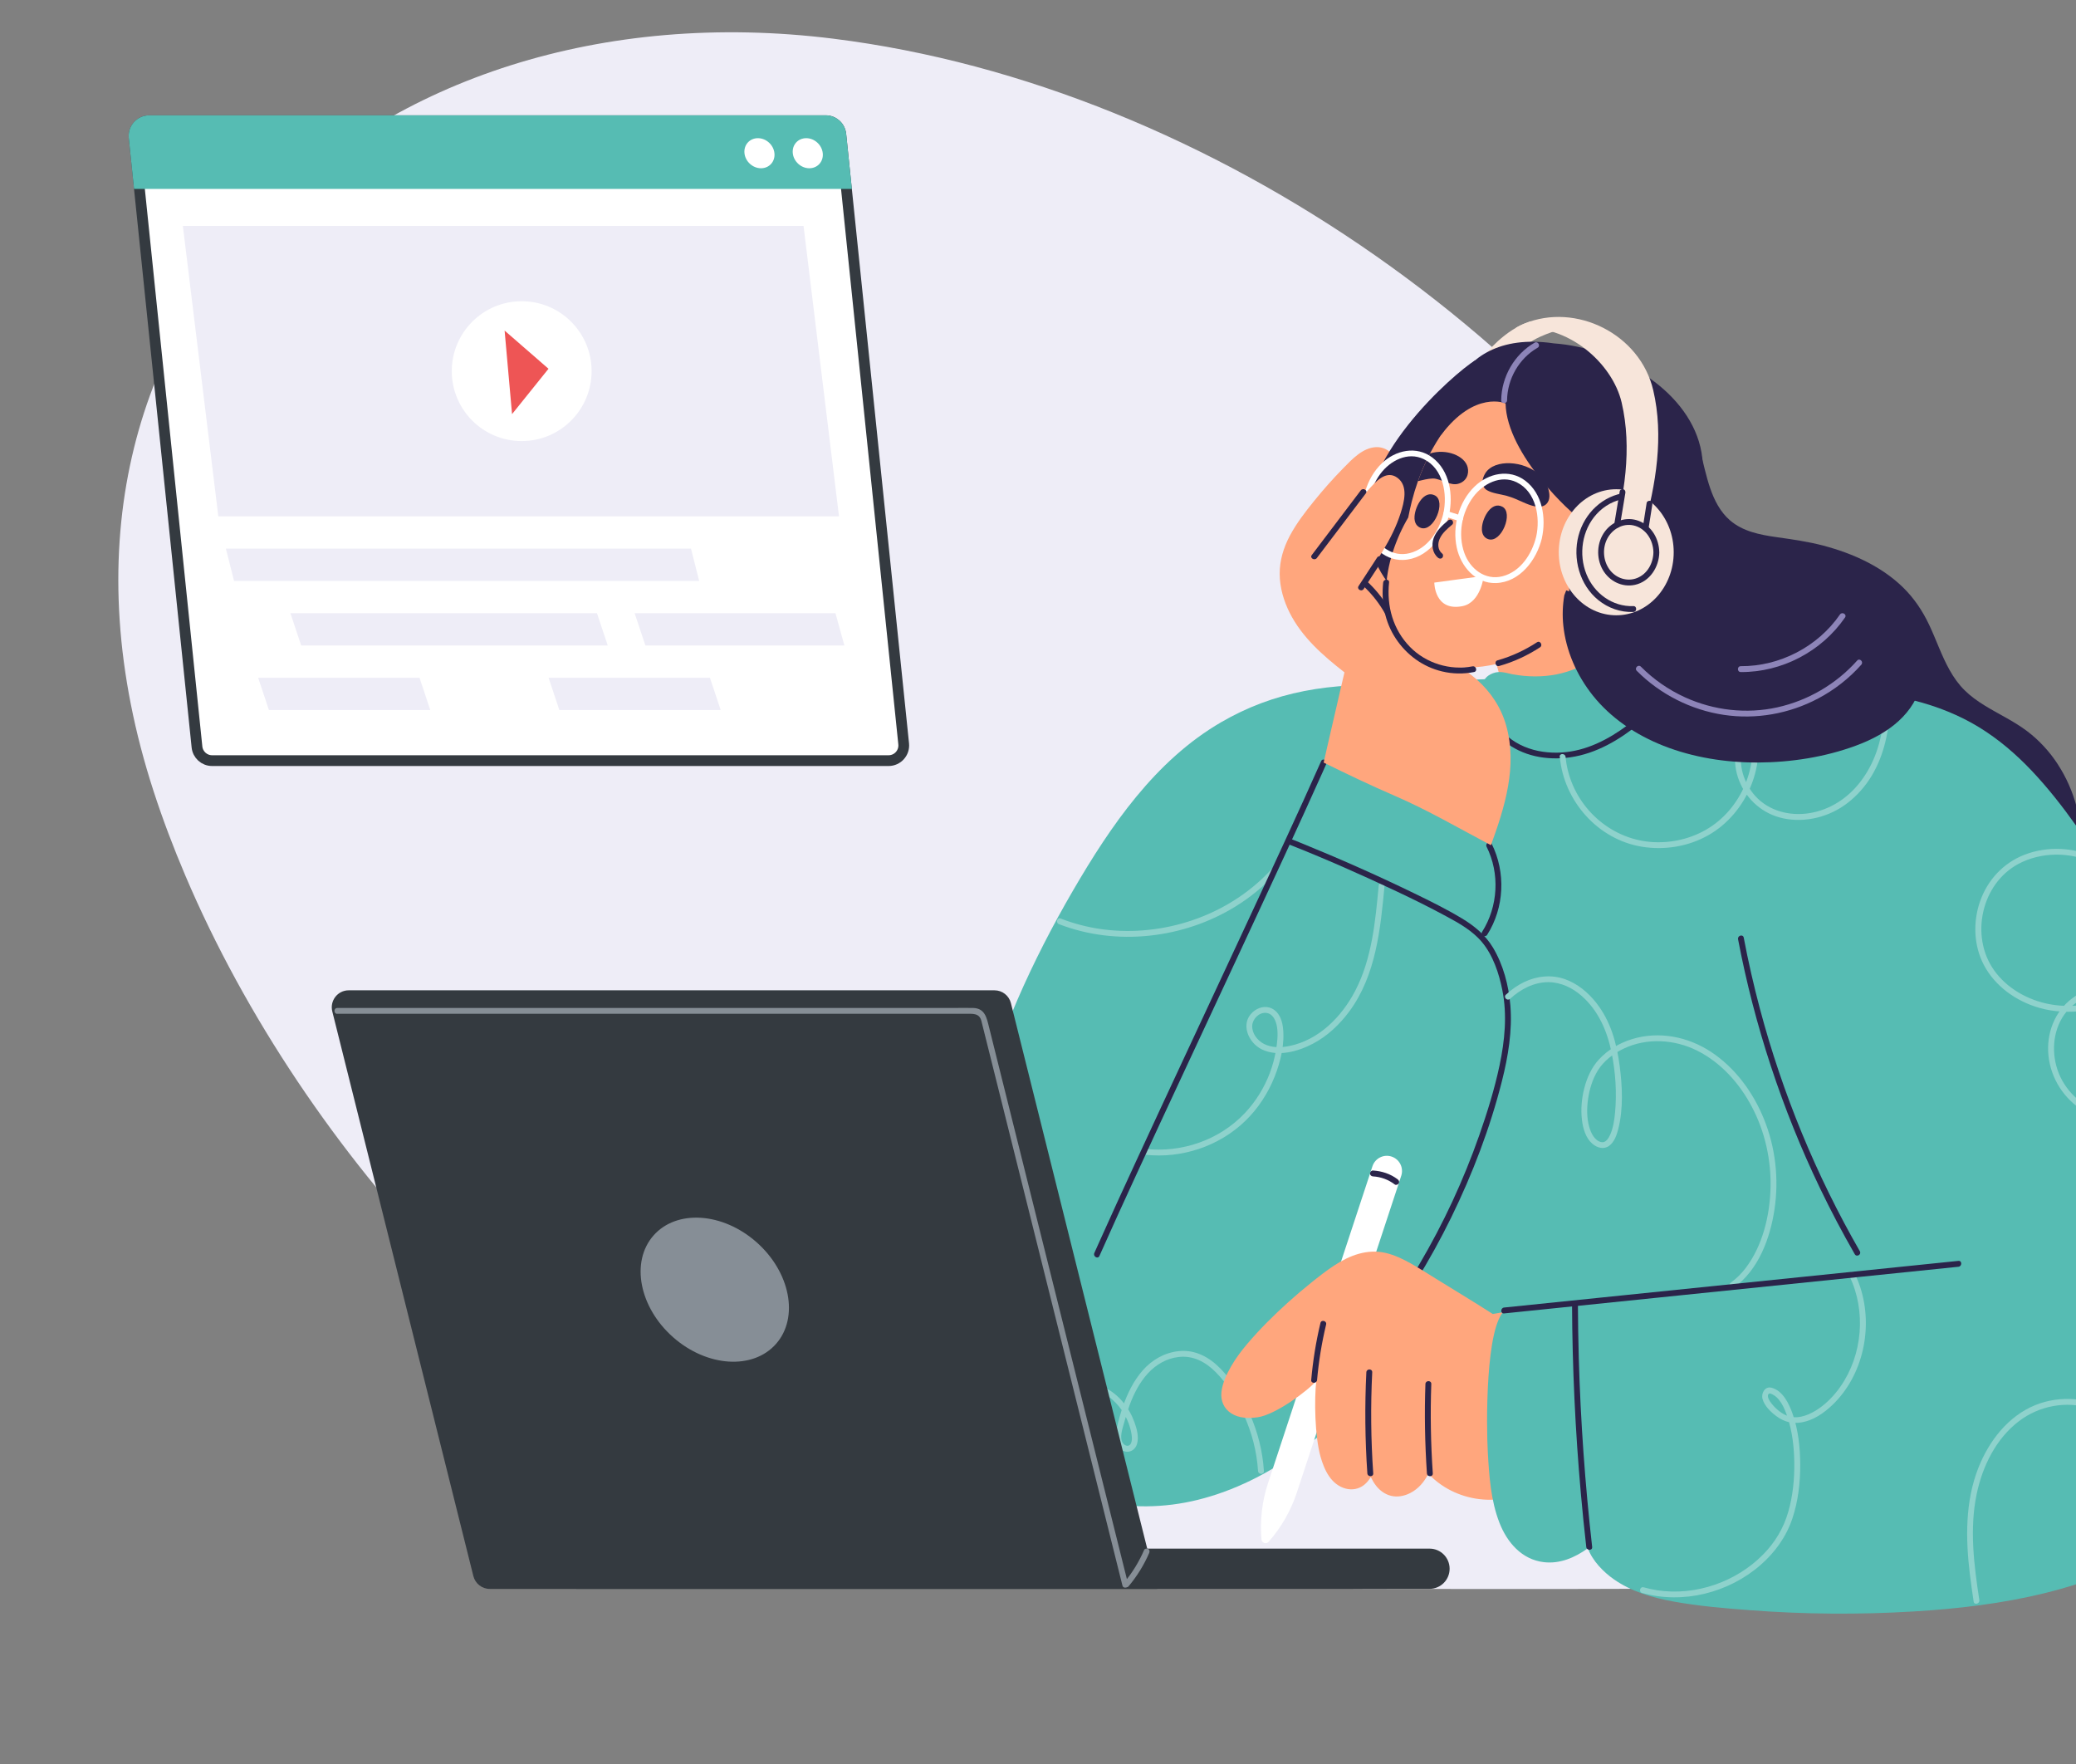 <svg width="193" height="164" viewBox="0 0 193 164" fill="none" xmlns="http://www.w3.org/2000/svg">
  <rect x="0" y="0" width="193" height="164" fill="#808080" stroke="none"/>
  <g id="Layer_1">
    <g id="Group">
      <path id="Vector" d="M17.222 81.37C28.409 107.692 51.654 132.016 72.815 139.404C84.818 143.596 105.407 147.695 127.277 147.695C149.147 147.695 184.439 147.983 185.033 145.744C190.392 125.58 172.949 80.385 164.292 64.038C147.805 32.903 112.697 7.99 77.493 3.599C34.494 -1.768 -0.023 29.545 14.284 73.563C15.144 76.209 16.134 78.811 17.222 81.37Z" fill="#EEEDF7" />
      <path id="Vector_2" d="M138.047 32.98C138.047 32.98 139.904 30.591 142.266 29.883L145.124 30.605C145.124 30.605 142.454 31.322 141.811 32.247C141.167 33.172 138.05 32.98 138.05 32.98H138.047Z" fill="#F7E5DA" />
      <g id="Group_2">
        <path id="Vector_3" d="M12.469 12.78L12.469 12.78C12.382 11.943 13.036 11.219 13.87 11.219H76.767C77.488 11.219 78.093 11.765 78.168 12.489C78.168 12.489 78.168 12.489 78.168 12.489L84.012 69.143L84.012 69.144C84.099 69.98 83.445 70.704 82.612 70.704H19.714C18.993 70.704 18.388 70.158 18.313 69.434L12.469 12.78Z" fill="white" stroke="#343A40" />
        <path id="Vector_4" d="M79.194 17.562H12.46L11.971 12.831C11.854 11.701 12.738 10.719 13.87 10.719H76.767C77.746 10.719 78.564 11.46 78.665 12.437L79.194 17.565V17.562Z" fill="#56BCB3" />
        <path id="Vector_5" d="M76.49 14.242C76.569 15.014 76.01 15.64 75.241 15.64C74.472 15.64 73.782 15.014 73.703 14.242C73.624 13.47 74.183 12.844 74.952 12.844C75.721 12.844 76.411 13.47 76.49 14.242Z" fill="white" />
        <path id="Vector_6" d="M71.998 14.242C72.077 15.014 71.518 15.64 70.749 15.64C69.98 15.64 69.29 15.014 69.211 14.242C69.132 13.47 69.691 12.844 70.46 12.844C71.229 12.844 71.919 13.47 71.998 14.242Z" fill="white" />
      </g>
      <path id="Vector_7" d="M191.321 71.061C190.544 69.865 189.565 68.796 188.422 67.939C187.2 67.022 185.806 66.379 184.511 65.583C183.84 65.17 183.194 64.71 182.635 64.155C182.081 63.607 181.631 62.967 181.252 62.291C180.496 60.947 180.008 59.473 179.348 58.08C178.737 56.788 177.952 55.614 176.932 54.615C175.936 53.639 174.769 52.85 173.528 52.218C172.254 51.57 170.904 51.088 169.524 50.722C168.082 50.339 166.617 50.139 165.144 49.928C163.628 49.712 162.033 49.405 160.835 48.371C159.924 47.586 159.373 46.494 158.989 45.375C158.214 43.128 158.04 40.58 156.662 38.577C156.343 38.115 155.959 37.702 155.512 37.36C155.397 37.272 146.746 57.289 146.861 57.379C148.783 58.892 152.904 63.802 153.48 66.034C153.771 67.159 159.523 68.401 160.115 69.409C160.238 69.619 160.35 69.006 160.459 67.882C165.952 78.398 173.422 92.564 173.539 92.591C176.621 93.349 179.913 93.251 182.94 92.282C185.836 91.357 188.422 89.6 190.317 87.212C192.115 84.946 193.29 82.147 193.476 79.246C193.658 76.378 192.881 73.467 191.318 71.061H191.321Z" fill="#2B244A" />
      <path id="Vector_8" d="M182.785 99.21C182.537 97.562 182.256 95.934 181.992 94.35C180.923 87.922 179.853 81.494 178.784 75.069C178.321 72.289 177.781 69.342 175.888 67.259C171.639 62.583 162.32 63.461 156.579 63.179C148.961 62.804 141.322 62.865 133.713 63.365C130.2 63.595 126.608 63.943 123.428 65.451C117.968 68.039 116.703 73.501 115.59 78.963C115.153 81.108 114.826 83.275 114.597 85.454C113.678 94.243 114.379 103.139 115.969 111.808C116.752 116.077 117.723 120.327 118.909 124.5C119.861 127.846 121.132 131.324 123.704 133.776C126.502 136.444 130.405 137.128 134.13 137.207C138.205 137.292 142.323 136.975 146.362 136.447C154.56 135.374 162.74 133.086 169.915 128.881C173.041 127.05 175.972 124.809 178.334 122.04C180.813 119.133 182.499 115.686 183.137 111.904C183.833 107.791 183.421 103.437 182.785 99.212V99.21Z" fill="#56BCB3" />
      <path id="Vector_9" d="M139.801 68.865C141.527 70.304 143.81 70.709 145.995 70.395C148.403 70.047 150.536 68.783 152.401 67.27C153.525 66.358 154.561 65.349 155.589 64.334C155.84 64.085 155.453 63.699 155.205 63.948C152.057 67.062 148.209 70.578 143.417 69.875C142.239 69.702 141.107 69.248 140.188 68.482C139.921 68.257 139.531 68.643 139.804 68.868L139.801 68.865Z" fill="#2B244A" />
      <path id="Vector_10" d="M146.815 51.742L136.492 52.292L140.218 65.665C140.218 65.665 141.527 67.991 145.34 67.299C149.152 66.606 150.254 63.979 150.254 63.979L146.812 51.745L146.815 51.742Z" fill="#FFA67D" />
      <path id="Vector_11" d="M150.836 64.019C150.667 65.111 149.98 66.046 149.118 66.703C148.155 67.434 146.642 68.619 145.469 68.848C144.242 69.087 142.093 67.997 140.844 68.019C139.924 68.036 138.994 67.954 138.141 67.647C138.154 67.601 138.16 67.551 138.141 67.494C137.762 66.287 137.347 64.974 137.775 63.72C137.955 63.198 138.127 62.839 138.798 62.579C139.48 62.314 140.164 62.599 140.631 62.683C143.394 63.176 146.195 62.752 148.455 60.989C148.537 60.926 148.633 60.855 148.734 60.88C148.813 60.899 148.87 60.968 148.919 61.033C149.429 61.72 151.104 63.138 150.839 64.021L150.836 64.019Z" fill="#56BCB3" />
      <path id="Vector_12" d="M142.685 79.825C142.437 76.227 141.644 72.557 139.437 69.629C137.525 67.092 131.708 64.091 130.301 63.762C123.66 63.352 118.374 64.318 113.528 67.133C107.394 70.696 103.249 76.776 99.769 82.756C95.934 89.342 92.757 96.353 90.834 103.717C89.868 107.411 89.23 111.192 89.017 114.999C88.816 118.589 88.936 122.25 89.656 125.772C90.324 129.042 91.573 132.265 93.807 134.791C95.898 137.155 98.749 138.715 101.817 139.468C104.929 140.234 108.239 140.19 111.362 139.416C114.739 138.581 117.883 136.98 120.703 134.964C126.281 130.971 130.764 125.452 134.13 119.541C137.501 113.62 139.786 107.132 141.164 100.496C141.859 97.149 142.323 93.761 142.579 90.357C142.841 86.86 142.931 83.319 142.688 79.825H142.685Z" fill="#56BCB3" />
      <path id="Vector_13" d="M97.033 133.872C96.493 131.169 99.024 128.452 101.773 129.204C102.973 129.533 103.95 130.441 104.555 131.508C104.874 132.072 105.101 132.699 105.199 133.339C105.237 133.593 105.259 133.886 105.161 134.13C105.005 134.513 104.604 134.447 104.394 134.146C104.031 133.632 104.375 132.756 104.52 132.201C104.661 131.656 104.828 131.117 105.024 130.592C105.42 129.533 105.954 128.49 106.723 127.655C107.471 126.845 108.439 126.279 109.541 126.142C110.918 125.97 112.088 126.602 113.037 127.562C114.131 128.668 114.962 130.069 115.612 131.475C116.375 133.131 116.844 134.921 116.956 136.74C116.978 137.09 117.523 137.093 117.502 136.74C117.387 134.896 116.929 133.104 116.182 131.418C115.516 129.918 114.635 128.432 113.492 127.248C112.437 126.153 111.095 125.417 109.541 125.598C108.237 125.748 107.089 126.41 106.227 127.393C105.376 128.367 104.803 129.554 104.381 130.772C104.162 131.399 103.985 132.039 103.841 132.685C103.682 133.394 103.56 134.261 104.228 134.751C104.795 135.167 105.496 134.896 105.701 134.239C105.905 133.582 105.684 132.794 105.455 132.17C104.964 130.827 103.996 129.604 102.695 128.974C101.209 128.255 99.466 128.463 98.165 129.483C96.818 130.542 96.174 132.343 96.51 134.02C96.578 134.365 97.104 134.22 97.036 133.875L97.033 133.872Z" fill="#8ED2CC" />
      <path id="Vector_14" d="M98.449 85.904C103.781 87.97 110.021 87.25 114.868 84.259C116.248 83.408 117.51 82.371 118.607 81.175C118.844 80.915 118.46 80.529 118.222 80.789C114.442 84.913 108.704 86.974 103.167 86.459C101.602 86.314 100.061 85.948 98.594 85.378C98.266 85.252 98.125 85.781 98.449 85.906V85.904Z" fill="#8ED2CC" />
      <path id="Vector_15" d="M106.453 107.335C109.824 107.718 113.323 106.566 115.77 104.196C116.962 103.042 117.886 101.624 118.5 100.081C119.062 98.666 119.474 96.956 119.261 95.426C119.165 94.75 118.879 94.047 118.23 93.738C117.63 93.453 116.94 93.65 116.463 94.08C115.276 95.15 116.054 96.939 117.311 97.547C118.803 98.266 120.663 97.747 122.054 97.019C123.406 96.31 124.538 95.237 125.444 94.014C127.923 90.659 128.34 86.349 128.719 82.324C128.752 81.974 128.206 81.977 128.174 82.324C127.863 85.632 127.549 89.097 125.995 92.093C124.737 94.512 122.61 96.677 119.864 97.232C119.086 97.391 118.219 97.407 117.499 97.032C116.888 96.712 116.378 96.053 116.416 95.336C116.449 94.715 117.038 94.107 117.679 94.151C118.353 94.195 118.636 94.906 118.724 95.484C118.83 96.179 118.74 96.926 118.625 97.612C118.505 98.338 118.312 99.049 118.053 99.739C117.534 101.118 116.738 102.401 115.726 103.471C113.362 105.975 109.857 107.179 106.456 106.793C106.107 106.755 106.11 107.302 106.456 107.34L106.453 107.335Z" fill="#8ED2CC" />
      <path id="Vector_16" d="M119.746 78.46C123.174 79.811 126.551 81.305 129.884 82.879C131.416 83.601 132.933 84.354 134.422 85.158C135.63 85.809 136.871 86.499 137.768 87.566C138.802 88.798 139.361 90.486 139.669 92.04C140.13 94.35 139.893 96.744 139.41 99.029C138.944 101.232 138.27 103.396 137.528 105.517C136.795 107.608 135.96 109.663 135.027 111.674C133.164 115.68 130.912 119.506 128.307 123.071C127.988 123.506 127.666 123.939 127.336 124.368C127.123 124.647 127.595 124.921 127.808 124.645C130.554 121.06 132.944 117.202 134.929 113.143C136.904 109.105 138.532 104.849 139.634 100.482C140.209 98.197 140.607 95.819 140.414 93.455C140.261 91.608 139.751 89.662 138.785 88.064C138.082 86.899 137.054 86.056 135.897 85.363C134.476 84.51 132.979 83.768 131.49 83.046C128.043 81.371 124.533 79.817 120.984 78.372C120.619 78.224 120.256 78.076 119.891 77.934C119.563 77.805 119.422 78.334 119.746 78.462V78.46Z" fill="#2B244A" />
      <path id="Vector_17" d="M138.258 86.897C139.858 84.379 140.008 81.09 138.675 78.428C138.517 78.113 138.048 78.389 138.203 78.704C139.452 81.197 139.278 84.273 137.786 86.621C137.598 86.919 138.069 87.192 138.258 86.897Z" fill="#2B244A" />
      <path id="Vector_18" d="M130.269 109.297L120.566 138.735C120.009 140.423 119.118 141.983 117.942 143.316C117.718 143.568 117.304 143.431 117.274 143.094C117.124 141.321 117.331 139.537 117.89 137.849L127.594 108.407C127.839 107.666 128.636 107.264 129.375 107.51C130.114 107.756 130.515 108.555 130.269 109.297Z" fill="white" />
      <path id="Vector_19" d="M129.939 109.626C129.276 109.12 128.469 108.852 127.64 108.805C127.493 108.797 127.367 108.936 127.367 109.079C127.367 109.235 127.493 109.344 127.64 109.352C128.379 109.393 129.074 109.651 129.664 110.099C129.781 110.19 129.969 110.119 130.037 110.001C130.119 109.861 130.056 109.716 129.939 109.626Z" fill="#2B244A" />
      <path id="Vector_20" d="M140.441 121.817C139.901 121.946 139.358 122.055 138.813 122.137C138.799 122.137 138.786 122.14 138.769 122.143C138.764 122.137 138.758 122.129 138.75 122.123C137.076 121.051 135.374 120.022 133.683 118.979C132.862 118.473 132.046 117.95 131.209 117.472C130.456 117.045 129.668 116.664 128.825 116.467C127.11 116.068 125.487 116.686 124.061 117.619C123.305 118.112 122.594 118.673 121.893 119.237C121.178 119.808 120.48 120.402 119.798 121.015C118.437 122.238 117.128 123.535 115.944 124.931C115.391 125.582 114.878 126.269 114.45 127.013C114.035 127.739 113.643 128.565 113.553 129.405C113.468 130.212 113.782 130.946 114.472 131.383C115.203 131.846 116.092 131.857 116.921 131.742C118.576 131.515 121.604 129.268 122.373 128.36C122.176 130.04 122.225 133.485 122.768 135.409C123.12 136.659 123.75 138.014 125.114 138.375C125.703 138.531 126.327 138.416 126.81 138.036C127.066 137.836 127.268 137.579 127.44 137.302C127.574 137.581 127.732 137.85 127.92 138.093C128.28 138.556 128.763 138.911 129.338 139.048C129.93 139.188 130.563 139.062 131.1 138.788C131.877 138.391 132.409 137.743 132.791 136.999C133.159 137.376 133.56 137.724 133.994 138.022C135.529 139.078 137.403 139.546 139.255 139.377C139.656 139.338 140.051 139.27 140.444 139.171V121.822L140.441 121.817Z" fill="#FFA67D" />
      <path id="Vector_21" d="M102.209 116.748C103.311 114.261 104.446 111.787 105.583 109.316C107.061 106.106 108.55 102.899 110.045 99.695C111.651 96.242 113.263 92.791 114.872 89.341C116.391 86.079 117.91 82.817 119.418 79.55C120.61 76.964 121.799 74.378 122.961 71.778C123.073 71.526 123.188 71.272 123.299 71.02C123.441 70.7 122.972 70.424 122.828 70.744C121.726 73.231 120.591 75.705 119.454 78.176C117.976 81.386 116.487 84.593 114.992 87.797C113.386 91.251 111.774 94.701 110.165 98.152C108.646 101.414 107.126 104.675 105.618 107.943C104.426 110.528 103.237 113.114 102.076 115.714C101.964 115.966 101.849 116.22 101.737 116.472C101.596 116.792 102.065 117.069 102.209 116.748Z" fill="#2B244A" />
      <path id="Vector_22" d="M124.991 62.502C124.756 63.468 124.541 64.439 124.317 65.408C124.017 66.705 123.714 68.002 123.417 69.299C123.297 69.827 123.177 70.355 123.057 70.886C125.234 71.959 127.418 73.004 129.649 73.967C132.736 75.3 135.638 76.999 138.608 78.567C139.904 75.018 141.087 71.203 140.026 67.444C139.552 65.763 138.595 64.319 137.291 63.169C136.08 62.105 134.667 61.303 133.276 60.504C133.255 60.49 133.233 60.479 133.208 60.466C134.163 58.156 135.112 55.841 136.064 53.532C136.415 52.678 136.767 51.824 137.119 50.97C137.444 50.182 137.779 49.386 137.918 48.541C138.139 47.2 137.738 45.555 136.355 45.008C135.281 44.584 134.239 44.898 133.306 45.456C133.336 44.819 133.255 44.17 132.919 43.631C132.39 42.783 131.356 42.572 130.445 42.84C130.211 42.909 129.993 43.007 129.788 43.128C129.709 42.728 129.543 42.351 129.254 42.061C128.902 41.708 128.397 41.538 127.904 41.565C126.679 41.634 125.708 42.679 124.904 43.497C123.938 44.482 123.019 45.514 122.152 46.589C121.336 47.596 120.537 48.636 119.923 49.783C119.332 50.888 118.961 52.095 118.969 53.357C118.977 54.607 119.337 55.841 119.893 56.952C121.044 59.245 123.008 60.95 124.994 62.502H124.991Z" fill="#FFA67D" />
      <path id="Vector_23" d="M124.549 52.891C126.313 53.844 127.778 55.286 128.763 57.037C128.934 57.343 129.406 57.067 129.234 56.761C128.209 54.933 126.668 53.414 124.824 52.418C124.516 52.251 124.241 52.724 124.549 52.891Z" fill="#2B244A" />
      <path id="Vector_24" d="M129.737 43.015C128.333 45.453 126.928 47.891 125.524 50.33C125.346 50.636 125.818 50.91 125.995 50.606C127.4 48.168 128.804 45.73 130.209 43.291C130.386 42.985 129.915 42.711 129.737 43.015Z" fill="#2B244A" />
      <path id="Vector_25" d="M129.567 53.667C130.907 51.075 132.246 48.484 133.582 45.89C133.743 45.578 133.274 45.302 133.11 45.614C131.771 48.205 130.432 50.796 129.096 53.39C128.935 53.702 129.404 53.979 129.567 53.667Z" fill="#2B244A" />
      <path id="Vector_26" d="M209.702 107.933C206.77 98.758 201.924 90.308 196.701 82.274C194.307 78.588 191.901 74.828 188.868 71.629C187.412 70.094 185.797 68.709 183.992 67.604C182.118 66.457 180.065 65.653 177.943 65.114C173.554 63.997 168.981 63.975 164.483 63.943C162.162 63.926 159.842 63.907 157.521 63.891C157.39 65.357 157.283 66.824 157.212 68.296C156.945 73.881 157.185 79.461 158.066 84.986C158.906 90.27 160.272 95.417 161.565 100.6C162.296 103.536 163.013 106.494 163.949 109.375C167.047 112.216 170.301 114.875 173.65 117.418C171.498 117.595 169.346 117.773 167.194 117.951C163.968 118.219 160.742 118.485 157.515 118.753C154.684 118.988 151.823 119.122 149.014 119.557C146.677 119.921 141.882 120.315 139.957 121.752C138.072 123.161 138.178 132.585 138.318 135.004C138.443 137.199 138.593 139.468 139.395 141.536C140.107 143.375 141.473 144.968 143.527 145.211C145.024 145.386 146.407 144.79 147.618 143.922C148.054 145.099 149.066 146.123 150.031 146.801C151.662 147.942 153.61 148.511 155.546 148.864C157.878 149.291 160.262 149.491 162.623 149.672C167.713 150.06 172.829 150.101 177.924 149.792C182.045 149.543 186.16 149.064 190.175 148.068C193.966 147.13 197.68 145.723 200.964 143.575C204.365 141.353 207.158 138.332 209.02 134.706C213.3 126.374 212.473 116.597 209.702 107.933Z" fill="#56BCB3" />
      <path id="Vector_27" d="M140.385 92.848C141.364 91.954 142.61 91.288 143.96 91.297C145.111 91.305 146.188 91.822 147.042 92.575C148.591 93.937 149.415 95.831 149.818 97.82C150.189 99.651 150.323 101.575 150.146 103.435C150.08 104.12 149.977 104.842 149.696 105.474C149.548 105.808 149.284 106.232 148.902 106.172C148.258 106.071 147.901 105.307 147.746 104.752C147.508 103.906 147.514 102.981 147.645 102.117C147.781 101.211 148.057 100.302 148.539 99.517C149.096 98.614 149.99 97.933 150.937 97.481C153.094 96.449 155.671 96.605 157.785 97.664C159.997 98.773 161.718 100.707 162.863 102.877C164.09 105.198 164.674 107.844 164.6 110.465C164.529 113.013 163.864 115.782 162.309 117.845C161.914 118.371 161.442 118.844 160.905 119.227C160.621 119.43 160.894 119.903 161.18 119.701C163.482 118.062 164.573 115.098 164.974 112.394C165.391 109.573 165.061 106.64 163.981 103.996C162.967 101.515 161.309 99.249 159.056 97.768C156.901 96.354 154.223 95.828 151.736 96.589C150.566 96.947 149.472 97.585 148.64 98.491C147.964 99.227 147.544 100.165 147.293 101.126C147.042 102.097 146.947 103.129 147.072 104.128C147.173 104.91 147.413 105.775 148.029 106.309C148.474 106.695 149.093 106.881 149.597 106.511C150.091 106.15 150.312 105.482 150.454 104.916C150.923 103.041 150.825 100.978 150.577 99.079C150.301 96.964 149.737 94.914 148.395 93.212C147.634 92.246 146.649 91.425 145.479 91.015C144.23 90.577 142.888 90.719 141.705 91.283C141.077 91.581 140.513 91.992 140 92.46C139.741 92.698 140.126 93.084 140.385 92.846V92.848Z" fill="#8ED2CC" />
      <path id="Vector_28" d="M145.01 70.352C145.389 74.476 148.561 78.052 152.668 78.712C154.768 79.048 156.972 78.687 158.826 77.634C160.626 76.61 162.006 74.947 162.786 73.036C163.173 72.087 163.405 71.077 163.465 70.054C163.503 69.416 163.583 67.971 162.647 67.892C161.75 67.815 161.436 69.274 161.346 69.933C161.226 70.82 161.354 71.734 161.682 72.566C162.393 74.372 163.926 75.691 165.827 76.079C167.862 76.498 170.057 75.934 171.705 74.684C175.536 71.775 176.112 66.584 175.509 62.137C175.422 61.489 175.31 60.843 175.187 60.197C175.122 59.852 174.595 59.997 174.661 60.342C175.452 64.482 175.648 69.214 172.915 72.722C171.735 74.238 170.074 75.302 168.164 75.595C166.364 75.871 164.444 75.379 163.195 74.005C162.11 72.809 161.551 71.044 161.993 69.46C162.053 69.241 162.303 68.327 162.633 68.445C162.977 68.565 162.931 69.326 162.928 69.586C162.925 70.511 162.764 71.43 162.47 72.308C161.883 74.068 160.741 75.666 159.222 76.733C157.634 77.847 155.682 78.372 153.753 78.282C149.962 78.102 146.714 75.351 145.776 71.676C145.664 71.241 145.588 70.801 145.547 70.355C145.514 70.007 144.969 70.004 145.001 70.355L145.01 70.352Z" fill="#8ED2CC" />
      <path id="Vector_29" d="M152.664 148.074C156.466 149.136 160.691 148.066 163.658 145.488C165.002 144.32 166.058 142.861 166.628 141.164C167.168 139.558 167.37 137.826 167.362 136.135C167.356 134.559 167.184 132.928 166.658 131.434C166.325 130.49 165.761 129.283 164.702 128.998C164.086 128.831 163.715 129.505 163.857 130.033C164.04 130.709 164.64 131.27 165.182 131.666C165.892 132.186 166.652 132.367 167.522 132.211C168.605 132.017 169.568 131.349 170.353 130.599C173.212 127.868 174.158 123.405 172.95 119.675C172.803 119.224 172.625 118.786 172.418 118.359C172.265 118.042 171.796 118.318 171.946 118.636C173.501 121.87 173.16 125.934 171.112 128.875C170.574 129.65 169.903 130.364 169.132 130.906C168.365 131.442 167.307 131.935 166.35 131.666C165.712 131.489 165.114 130.993 164.708 130.479C164.563 130.293 164.372 130.035 164.359 129.789C164.356 129.715 164.359 129.655 164.408 129.598C164.438 129.562 164.482 129.537 164.525 129.521C164.473 129.543 164.512 129.513 164.593 129.54C165.466 129.83 165.908 130.914 166.172 131.71C166.625 133.062 166.789 134.507 166.811 135.927C166.835 137.473 166.677 139.038 166.252 140.527C165.815 142.057 165.019 143.378 163.903 144.508C161.394 147.053 157.62 148.364 154.082 147.825C153.651 147.759 153.226 147.666 152.806 147.549C152.468 147.453 152.323 147.981 152.661 148.077L152.664 148.074Z" fill="#8ED2CC" />
      <path id="Vector_30" d="M139.831 122.089C145.302 121.528 150.773 120.965 156.247 120.404C161.781 119.834 167.314 119.268 172.851 118.699C175.924 118.384 178.995 118.067 182.069 117.752C182.415 117.716 182.418 117.169 182.069 117.205C176.598 117.766 171.127 118.329 165.653 118.89C160.12 119.46 154.586 120.026 149.049 120.595C145.976 120.91 142.905 121.227 139.831 121.542C139.485 121.578 139.482 122.125 139.831 122.089Z" fill="#2B244A" />
      <path id="Vector_31" d="M161.581 87.303C163.106 95.313 165.675 103.114 169.204 110.459C170.205 112.541 171.282 114.582 172.433 116.585C172.608 116.889 173.079 116.616 172.905 116.309C168.847 109.249 165.718 101.667 163.621 93.794C163.037 91.602 162.533 89.388 162.11 87.158C162.045 86.813 161.518 86.958 161.584 87.303H161.581Z" fill="#2B244A" />
      <path id="Vector_32" d="M148.019 143.8C147.359 137.972 146.942 132.116 146.776 126.249C146.729 124.58 146.702 122.911 146.694 121.241C146.694 120.888 146.146 120.888 146.148 121.241C146.176 127.108 146.446 132.972 146.967 138.817C147.114 140.481 147.283 142.142 147.471 143.8C147.509 144.145 148.058 144.151 148.017 143.8H148.019Z" fill="#2B244A" />
      <g id="Group_3">
        <path id="Vector_33" d="M137.129 33.5C135.22 34.685 125.769 42.845 127.163 49.875C128.557 56.902 134.86 57.887 136.496 58.429C138.132 58.971 144.762 38.291 144.762 38.291L137.129 33.503V33.5Z" fill="#2B244A" />
        <path id="Vector_34" d="M155.368 45.086C155.382 44.884 155.39 44.684 155.393 44.482C155.526 37.285 147.843 32.431 141.29 34.666C135.77 36.549 132.538 41.556 131.253 46.602C131.136 47.068 131.021 47.571 130.92 48.102C130.852 48.217 130.787 48.332 130.721 48.45C128.55 52.36 127.249 58.788 132.816 61.341C135.947 62.777 139.82 61.825 142.784 60.46C149.073 57.564 154.902 52.308 155.368 45.084V45.086Z" fill="#FFA67D" />
        <path id="Vector_35" d="M133.346 54.155L137.942 53.531C137.942 53.531 137.686 55.999 135.962 56.344C133.344 56.864 133.344 54.155 133.344 54.155H133.346Z" fill="white" />
        <path id="Vector_36" d="M139.368 61.909C140.716 61.532 141.995 60.938 143.168 60.174C143.462 59.983 143.187 59.51 142.892 59.701C141.758 60.44 140.528 61.014 139.224 61.381C138.886 61.477 139.03 62.005 139.368 61.909Z" fill="#2B244A" />
        <path id="Vector_37" d="M138.374 50.123C138.047 50.022 137.717 49.708 137.772 49.029C137.851 48.047 138.672 46.583 139.667 47.1C140.736 47.655 139.577 50.501 138.374 50.123Z" fill="#2B244A" />
        <path id="Vector_38" d="M132.109 49.077C131.781 48.975 131.451 48.661 131.506 47.982C131.585 47 132.406 45.536 133.401 46.053C134.471 46.608 133.311 49.454 132.109 49.077Z" fill="#2B244A" />
        <path id="Vector_39" d="M143.915 45.364C143.759 44.901 143.476 44.466 143.094 44.113C141.692 42.816 138.948 42.644 138.097 43.971C137.767 44.488 137.642 45.197 138.237 45.564C138.717 45.859 139.535 45.939 140.08 46.092C140.675 46.259 141.059 46.448 141.61 46.691C142.213 46.959 143.238 47.383 143.77 46.842C144.152 46.453 144.073 45.837 143.912 45.361L143.915 45.364Z" fill="#2B244A" />
        <path id="Vector_40" d="M135.537 44.977C135.218 45.059 134.883 44.988 134.392 44.815C134.018 44.687 133.595 44.468 133.197 44.479C132.728 44.492 132.281 44.621 131.828 44.722C132.139 43.847 132.513 42.985 132.949 42.15C134.46 41.682 136.181 42.364 136.443 43.433C136.604 44.09 136.315 44.777 135.537 44.977Z" fill="#2B244A" />
        <path id="Vector_41" d="M177.934 60.019C177.309 59.02 176.357 58.202 175.31 57.537C172.88 55.99 169.943 55.148 167.123 54.31C163.659 53.284 160.13 52.411 156.541 51.79C153.691 51.298 150.802 50.972 147.903 50.852C146.834 52.22 146.01 53.741 145.429 55.339C145.271 56.264 145.239 57.211 145.337 58.147C145.582 60.484 146.567 62.758 148.105 64.679C149.75 66.731 152.046 68.299 154.656 69.328C157.405 70.411 160.435 70.89 163.441 70.879C166.514 70.868 169.673 70.368 172.512 69.322C173.987 68.781 175.392 68.044 176.504 67.029C177.568 66.061 178.356 64.824 178.613 63.494C178.844 62.301 178.596 61.08 177.934 60.021V60.019Z" fill="#2B244A" />
        <path id="Vector_42" d="M152.163 62.354C154.332 64.532 157.195 65.988 160.231 66.447C163.247 66.904 166.34 66.352 169.037 64.923C170.543 64.127 171.906 63.06 173.041 61.787C173.276 61.525 172.891 61.136 172.656 61.401C170.706 63.59 168.085 65.12 165.23 65.752C162.358 66.387 159.32 66.037 156.644 64.816C155.12 64.121 153.732 63.158 152.551 61.971C152.302 61.722 151.918 62.107 152.166 62.356L152.163 62.354Z" fill="#8D84B8" />
        <path id="Vector_43" d="M161.837 62.471C165.658 62.496 169.359 60.551 171.527 57.398C171.726 57.108 171.254 56.834 171.055 57.122C168.996 60.113 165.456 61.949 161.834 61.924C161.482 61.924 161.482 62.469 161.834 62.471H161.837Z" fill="#8D84B8" />
        <path id="Vector_44" d="M148.049 54.902C149.916 54.243 150.897 52.19 150.24 50.317C149.583 48.444 147.536 47.459 145.669 48.119C143.803 48.778 142.822 50.831 143.479 52.704C144.136 54.577 146.182 55.561 148.049 54.902Z" fill="#FFA67D" />
        <path id="Vector_45" d="M147.873 50.296C148.552 50.966 148.53 52.055 147.835 52.701C147.578 52.942 147.963 53.328 148.219 53.087C148.653 52.682 148.915 52.102 148.923 51.505C148.931 50.909 148.68 50.323 148.257 49.907C148.006 49.661 147.622 50.047 147.873 50.293V50.296Z" fill="#2B244A" />
      </g>
      <path id="Vector_46" d="M147.202 32.357C146.484 32.179 145.754 32.047 145.014 31.968C144.834 31.949 144.652 31.932 144.466 31.919C134.16 30.411 133.893 40.538 133.969 40.44C137.111 36.248 139.969 37.495 139.969 37.495C140.059 42.301 146.34 47.957 146.73 48.088C146.73 48.088 146.73 48.088 146.733 48.088C147.052 48.507 147.409 48.904 147.805 49.265C146.476 50.918 145.789 53 145.893 55.058C145.996 57.138 148.653 59.901 149.217 60.268L149.643 57.107C154.765 54.393 158.059 46.892 158.28 44.23C158.779 38.234 152.975 33.793 147.205 32.357H147.202Z" fill="#2B244A" />
      <path id="Vector_47" d="M140.108 37.209C140.133 35.222 141.226 33.312 142.947 32.324C143.253 32.149 142.977 31.676 142.672 31.851C140.784 32.934 139.587 35.033 139.563 37.209C139.557 37.562 140.103 37.562 140.108 37.209Z" fill="#8D84B8" />
      <path id="Vector_48" d="M142.812 49.893C142.427 51.491 141.363 53.133 139.689 53.566C138.077 53.981 136.664 52.884 136.135 51.398C135.524 49.683 135.882 47.644 136.964 46.191C137.878 44.965 139.509 44.106 140.998 44.828C142.817 45.712 143.213 48.096 142.814 49.891C142.738 50.233 143.264 50.38 143.341 50.036C143.755 48.167 143.412 45.906 141.805 44.686C140.316 43.556 138.361 43.988 137.087 45.225C135.62 46.648 135.003 48.911 135.429 50.898C135.803 52.649 137.169 54.261 139.081 54.198C141.306 54.124 142.861 52.039 143.344 50.036C143.425 49.694 142.899 49.548 142.817 49.891L142.812 49.893Z" fill="white" />
      <path id="Vector_49" d="M134.179 47.745C133.794 49.343 132.731 50.985 131.056 51.417C129.444 51.833 128.032 50.736 127.502 49.25C126.892 47.534 127.249 45.496 128.332 44.042C129.245 42.817 130.876 41.957 132.365 42.68C134.184 43.564 134.58 45.947 134.182 47.742C134.105 48.084 134.632 48.232 134.708 47.887C135.123 46.018 134.779 43.758 133.172 42.538C131.683 41.407 129.728 41.84 128.454 43.077C126.987 44.499 126.371 46.763 126.796 48.749C127.17 50.501 128.536 52.112 130.448 52.049C132.673 51.975 134.228 49.89 134.711 47.887C134.793 47.545 134.266 47.4 134.184 47.742L134.179 47.745Z" fill="white" />
      <path id="Vector_50" d="M134.386 48.031C134.814 48.168 135.245 48.307 135.673 48.444C135.81 48.488 135.976 48.392 136.009 48.253C136.041 48.102 135.965 47.963 135.818 47.916C135.39 47.779 134.959 47.64 134.53 47.503C134.394 47.459 134.228 47.555 134.195 47.694C134.162 47.845 134.239 47.984 134.386 48.031Z" fill="white" />
      <path id="Vector_51" d="M134.626 48.375C134.078 48.84 133.532 49.333 133.281 50.028C133.058 50.646 133.167 51.421 133.696 51.85C133.811 51.943 133.969 51.962 134.081 51.85C134.176 51.755 134.195 51.557 134.081 51.464C133.666 51.128 133.633 50.561 133.838 50.096C134.078 49.541 134.563 49.144 135.011 48.761C135.122 48.665 135.109 48.474 135.011 48.375C134.899 48.263 134.738 48.279 134.626 48.375Z" fill="#2B244A" />
      <g id="Group_4">
        <path id="Vector_52" d="M132.907 147.694H53.578V143.953H132.905C133.933 143.953 134.767 144.79 134.767 145.822C134.767 146.854 133.933 147.691 132.905 147.691L132.907 147.694Z" fill="#343A40" />
        <path id="Vector_53" d="M107.589 147.697H45.532C44.809 147.697 44.182 147.204 44.007 146.501L30.892 94.017C30.643 93.021 31.393 92.055 32.416 92.055H92.458C93.181 92.055 93.808 92.547 93.982 93.248L107.589 147.694V147.697Z" fill="#343A40" />
        <path id="Vector_54" d="M104.907 147.472C105.698 146.531 106.349 145.486 106.838 144.355C106.895 144.219 106.878 144.063 106.739 143.981C106.625 143.912 106.426 143.942 106.366 144.079C105.899 145.163 105.28 146.181 104.522 147.084C104.427 147.196 104.413 147.36 104.522 147.47C104.62 147.568 104.811 147.582 104.907 147.47V147.472Z" fill="#868E96" />
        <path id="Vector_55" d="M31.358 94.238H89.847C90.434 94.238 91.047 94.164 91.236 94.897C91.432 95.663 91.618 96.43 91.811 97.196C92.207 98.78 92.605 100.367 93 101.952C93.546 104.13 94.088 106.308 94.634 108.489C95.272 111.045 95.913 113.603 96.551 116.159C97.222 118.844 97.893 121.531 98.564 124.215C99.213 126.812 99.862 129.409 100.511 132.006C101.081 134.288 101.651 136.57 102.221 138.855C102.658 140.604 103.094 142.349 103.53 144.098C103.773 145.067 104.016 146.035 104.256 147.007C104.286 147.133 104.319 147.259 104.351 147.384C104.436 147.726 104.962 147.581 104.878 147.239C104.747 146.719 104.619 146.2 104.488 145.682C104.136 144.27 103.781 142.856 103.43 141.444C102.914 139.38 102.399 137.317 101.883 135.254C101.261 132.766 100.639 130.276 100.018 127.789C99.344 125.094 98.67 122.395 97.997 119.7C97.334 117.051 96.674 114.402 96.011 111.754C95.417 109.37 94.819 106.984 94.225 104.601C93.753 102.71 93.281 100.822 92.809 98.931C92.517 97.765 92.226 96.599 91.937 95.436C91.732 94.618 91.568 93.729 90.483 93.696C89.867 93.677 89.248 93.696 88.631 93.696H31.358C31.006 93.696 31.006 94.243 31.358 94.243V94.238Z" fill="#868E96" />
        <path id="Vector_56" d="M72.153 124.913C74.293 122.471 73.474 118.24 70.324 115.462C67.175 112.684 62.888 112.411 60.748 114.853C58.609 117.294 59.428 121.525 62.578 124.303C65.727 127.081 70.014 127.354 72.153 124.913Z" fill="#868E96" />
      </g>
      <path id="Vector_57" d="M128.59 54.147C128.399 55.972 128.737 57.806 129.757 59.349C130.769 60.882 132.283 61.99 134.072 62.414C135.048 62.647 136.055 62.663 137.039 62.469C137.383 62.4 137.238 61.872 136.895 61.941C134.814 62.348 132.566 61.653 131.083 60.135C129.509 58.523 128.906 56.358 129.138 54.145C129.174 53.794 128.628 53.797 128.593 54.145L128.59 54.147Z" fill="#2B244A" />
      <path id="Vector_58" d="M129.9 44.402C128.839 43.639 127.838 44.832 127.192 45.559C125.392 47.579 123.696 49.7 122.133 51.908C122.215 53.134 122.556 54.368 122.984 55.46C122.992 55.482 122.995 55.504 123.003 55.526C123.126 55.591 123.256 55.643 123.39 55.681C124.576 56.021 125.708 55.222 126.428 54.352C126.837 53.856 127.192 53.312 127.552 52.781C127.904 52.261 128.245 51.733 128.569 51.194C129.235 50.091 129.821 48.934 130.211 47.705C130.536 46.681 130.953 45.16 129.9 44.402Z" fill="#FFA67D" />
      <path id="Vector_59" d="M122.424 51.872C123.943 49.869 125.462 47.863 126.979 45.86C127.191 45.581 126.717 45.307 126.507 45.584C124.988 47.587 123.468 49.593 121.952 51.596C121.739 51.875 122.214 52.148 122.424 51.872Z" fill="#2B244A" />
      <path id="Vector_60" d="M126.775 54.751L128.499 52.105C128.693 51.809 128.221 51.536 128.027 51.828L126.304 54.474C126.11 54.77 126.582 55.044 126.775 54.751Z" fill="#2B244A" />
      <path id="Vector_61" d="M194.895 79.736C192.836 78.754 190.357 78.625 188.221 79.449C186.252 80.21 184.782 81.788 184.084 83.778C183.413 85.688 183.484 87.885 184.43 89.691C185.472 91.681 187.447 93.073 189.574 93.681C192.432 94.499 195.492 93.881 198.119 92.606C198.293 92.521 198.299 92.217 198.119 92.132C196.349 91.311 194.227 91.631 192.672 92.781C191.001 94.015 190.226 96.086 190.441 98.133C190.671 100.298 191.903 102.172 193.75 103.297C195.612 104.432 197.882 104.741 199.998 104.26C202.592 103.669 204.795 102.008 206.369 99.895C206.579 99.613 206.107 99.34 205.897 99.619C203.418 102.946 198.992 105.048 194.961 103.31C193.136 102.522 191.685 101.017 191.167 99.072C190.679 97.241 191.02 95.145 192.372 93.76C193.752 92.348 196.019 91.757 197.846 92.603V92.129C195.612 93.216 193.043 93.807 190.57 93.35C188.543 92.975 186.582 91.888 185.377 90.181C183.135 87.01 184.204 82.139 187.654 80.3C189.77 79.172 192.473 79.175 194.625 80.201C194.941 80.352 195.217 79.881 194.901 79.728L194.895 79.736Z" fill="#8ED2CC" />
      <path id="Vector_62" d="M184.013 148.733C183.516 145.482 183.085 142.103 183.773 138.846C184.316 136.274 185.57 133.721 187.697 132.104C189.571 130.678 192.077 130.194 194.33 130.911C195.421 131.258 196.425 131.907 197.115 132.832C197.652 133.554 198.007 134.416 198.282 135.27C198.585 136.214 198.798 137.196 198.874 138.187C198.931 138.95 198.958 139.834 198.623 140.546C198.413 140.992 197.966 141.29 197.499 141.123C197.191 141.014 197.025 140.622 196.943 140.248C196.804 139.615 196.848 138.94 196.91 138.302C196.998 137.432 197.175 136.57 197.382 135.721C197.884 133.669 198.596 131.658 199.444 129.726C200.229 127.942 201.129 126.16 202.313 124.606C204.001 122.387 206.396 120.337 209.292 120.162C210.039 120.118 210.779 120.201 211.493 120.428C211.829 120.534 211.973 120.006 211.638 119.9C208.523 118.917 205.414 120.496 203.251 122.699C201.669 124.311 200.502 126.229 199.523 128.254C198.525 130.323 197.696 132.487 197.082 134.704C196.621 136.362 196.144 138.22 196.343 139.955C196.4 140.466 196.528 141.036 196.921 141.4C197.325 141.772 197.966 141.807 198.438 141.55C199.084 141.197 199.305 140.395 199.392 139.717C199.518 138.723 199.403 137.703 199.215 136.726C198.817 134.682 198.028 132.534 196.283 131.28C194.284 129.846 191.48 129.699 189.238 130.602C186.694 131.628 184.913 133.937 183.926 136.436C182.693 139.561 182.736 142.992 183.126 146.281C183.23 147.149 183.355 148.016 183.486 148.881C183.538 149.228 184.065 149.081 184.013 148.736V148.733Z" fill="#8ED2CC" />
      <path id="Vector_63" d="M150.257 57.194C153.208 57.194 155.6 54.571 155.6 51.335C155.6 48.1 153.208 45.477 150.257 45.477C147.306 45.477 144.914 48.1 144.914 51.335C144.914 54.571 147.306 57.194 150.257 57.194Z" fill="#F7E5DA" />
      <path id="Vector_64" d="M151.847 56.342C149.908 56.408 148.211 55.166 147.491 53.384C146.741 51.532 147.071 49.277 148.43 47.788C149.15 46.997 150.123 46.467 151.19 46.346C151.533 46.308 151.539 45.761 151.19 45.799C149.016 46.045 147.3 47.698 146.749 49.794C146.188 51.931 146.853 54.375 148.59 55.781C149.515 56.531 150.658 56.928 151.847 56.887C152.196 56.876 152.199 56.328 151.847 56.339V56.342Z" fill="#2B244A" />
      <path id="Vector_65" d="M141.197 30.542C145.757 30.036 149.91 33.782 150.758 37.411C151.757 41.682 151.018 46.173 149.834 50.395L152.771 49.251C153.955 45.029 154.697 40.536 153.696 36.267C152.477 31.054 146.518 28.088 141.687 30.091C141.687 30.091 140.387 30.63 141.194 30.54L141.197 30.542Z" fill="#F7E5DA" />
      <path id="Vector_66" d="M153.713 51.337C153.699 52.341 153.159 53.348 152.196 53.731C151.261 54.103 150.211 53.739 149.63 52.935C149.03 52.111 148.953 50.951 149.433 50.053C149.897 49.183 150.863 48.622 151.853 48.838C153.003 49.093 153.699 50.201 153.713 51.337C153.718 51.69 154.263 51.69 154.258 51.337C154.242 50.094 153.554 48.893 152.373 48.428C151.217 47.974 149.93 48.422 149.202 49.402C148.446 50.417 148.375 51.862 149 52.962C149.6 54.016 150.8 54.626 152 54.363C153.385 54.059 154.242 52.702 154.261 51.337C154.266 50.984 153.721 50.984 153.715 51.337H153.713Z" fill="#2B244A" />
      <path id="Vector_67" d="M150.602 48.857C150.771 47.842 150.937 46.829 151.106 45.814C151.131 45.669 151.068 45.518 150.915 45.477C150.785 45.442 150.605 45.521 150.58 45.669C150.411 46.684 150.245 47.696 150.075 48.712C150.051 48.857 150.114 49.007 150.266 49.048C150.397 49.084 150.577 49.004 150.602 48.857Z" fill="#2B244A" />
      <path id="Vector_68" d="M153.257 49.149C153.375 48.397 153.495 47.644 153.612 46.892C153.634 46.747 153.574 46.596 153.421 46.555C153.29 46.52 153.107 46.599 153.085 46.747C152.968 47.499 152.848 48.252 152.731 49.004C152.709 49.149 152.769 49.3 152.922 49.341C153.053 49.377 153.235 49.297 153.257 49.149Z" fill="#2B244A" />
      <path id="Vector_69" d="M122.759 122.976C122.341 124.72 122.058 126.49 121.9 128.277C121.87 128.627 122.415 128.624 122.445 128.277C122.598 126.539 122.879 124.818 123.285 123.122C123.367 122.779 122.841 122.634 122.759 122.976Z" fill="#2B244A" />
      <path id="Vector_70" d="M127.026 127.561C126.871 130.691 126.904 133.83 127.119 136.957C127.144 137.308 127.689 137.31 127.665 136.957C127.449 133.83 127.416 130.691 127.572 127.561C127.588 127.208 127.043 127.21 127.026 127.561Z" fill="#2B244A" />
      <path id="Vector_71" d="M132.518 128.648C132.42 131.42 132.469 134.192 132.657 136.958C132.682 137.308 133.227 137.311 133.203 136.958C133.015 134.192 132.965 131.42 133.064 128.648C133.077 128.295 132.532 128.295 132.518 128.648Z" fill="#2B244A" />
      <path id="Vector_72" d="M78 48H20.297L17 21H74.703L78 48Z" fill="#EEEDF7" />
      <circle id="Ellipse 134" cx="48.5" cy="34.5" r="6.5" fill="white" />
    </g>
    <path id="Polygon 3" d="M50.993 34.279L47.604 38.494L46.912 30.73L50.993 34.279Z" fill="#EE5555" />
    <path id="Rectangle 544" d="M21 51H64.241L65 54H21.759L21 51Z" fill="#EEEDF7" />
    <path id="Rectangle 545" d="M27 57H55.5L56.5 60H28L27 57Z" fill="#EEEDF7" />
    <path id="Rectangle 547" d="M24 63H39L40 66H25L24 63Z" fill="#EEEDF7" />
    <path id="Rectangle 548" d="M51 63H66L67 66H52L51 63Z" fill="#EEEDF7" />
    <path id="Rectangle 546" d="M59 57H77.672L78.5 60H60L59 57Z" fill="#EEEDF7" />
  </g>
</svg>
